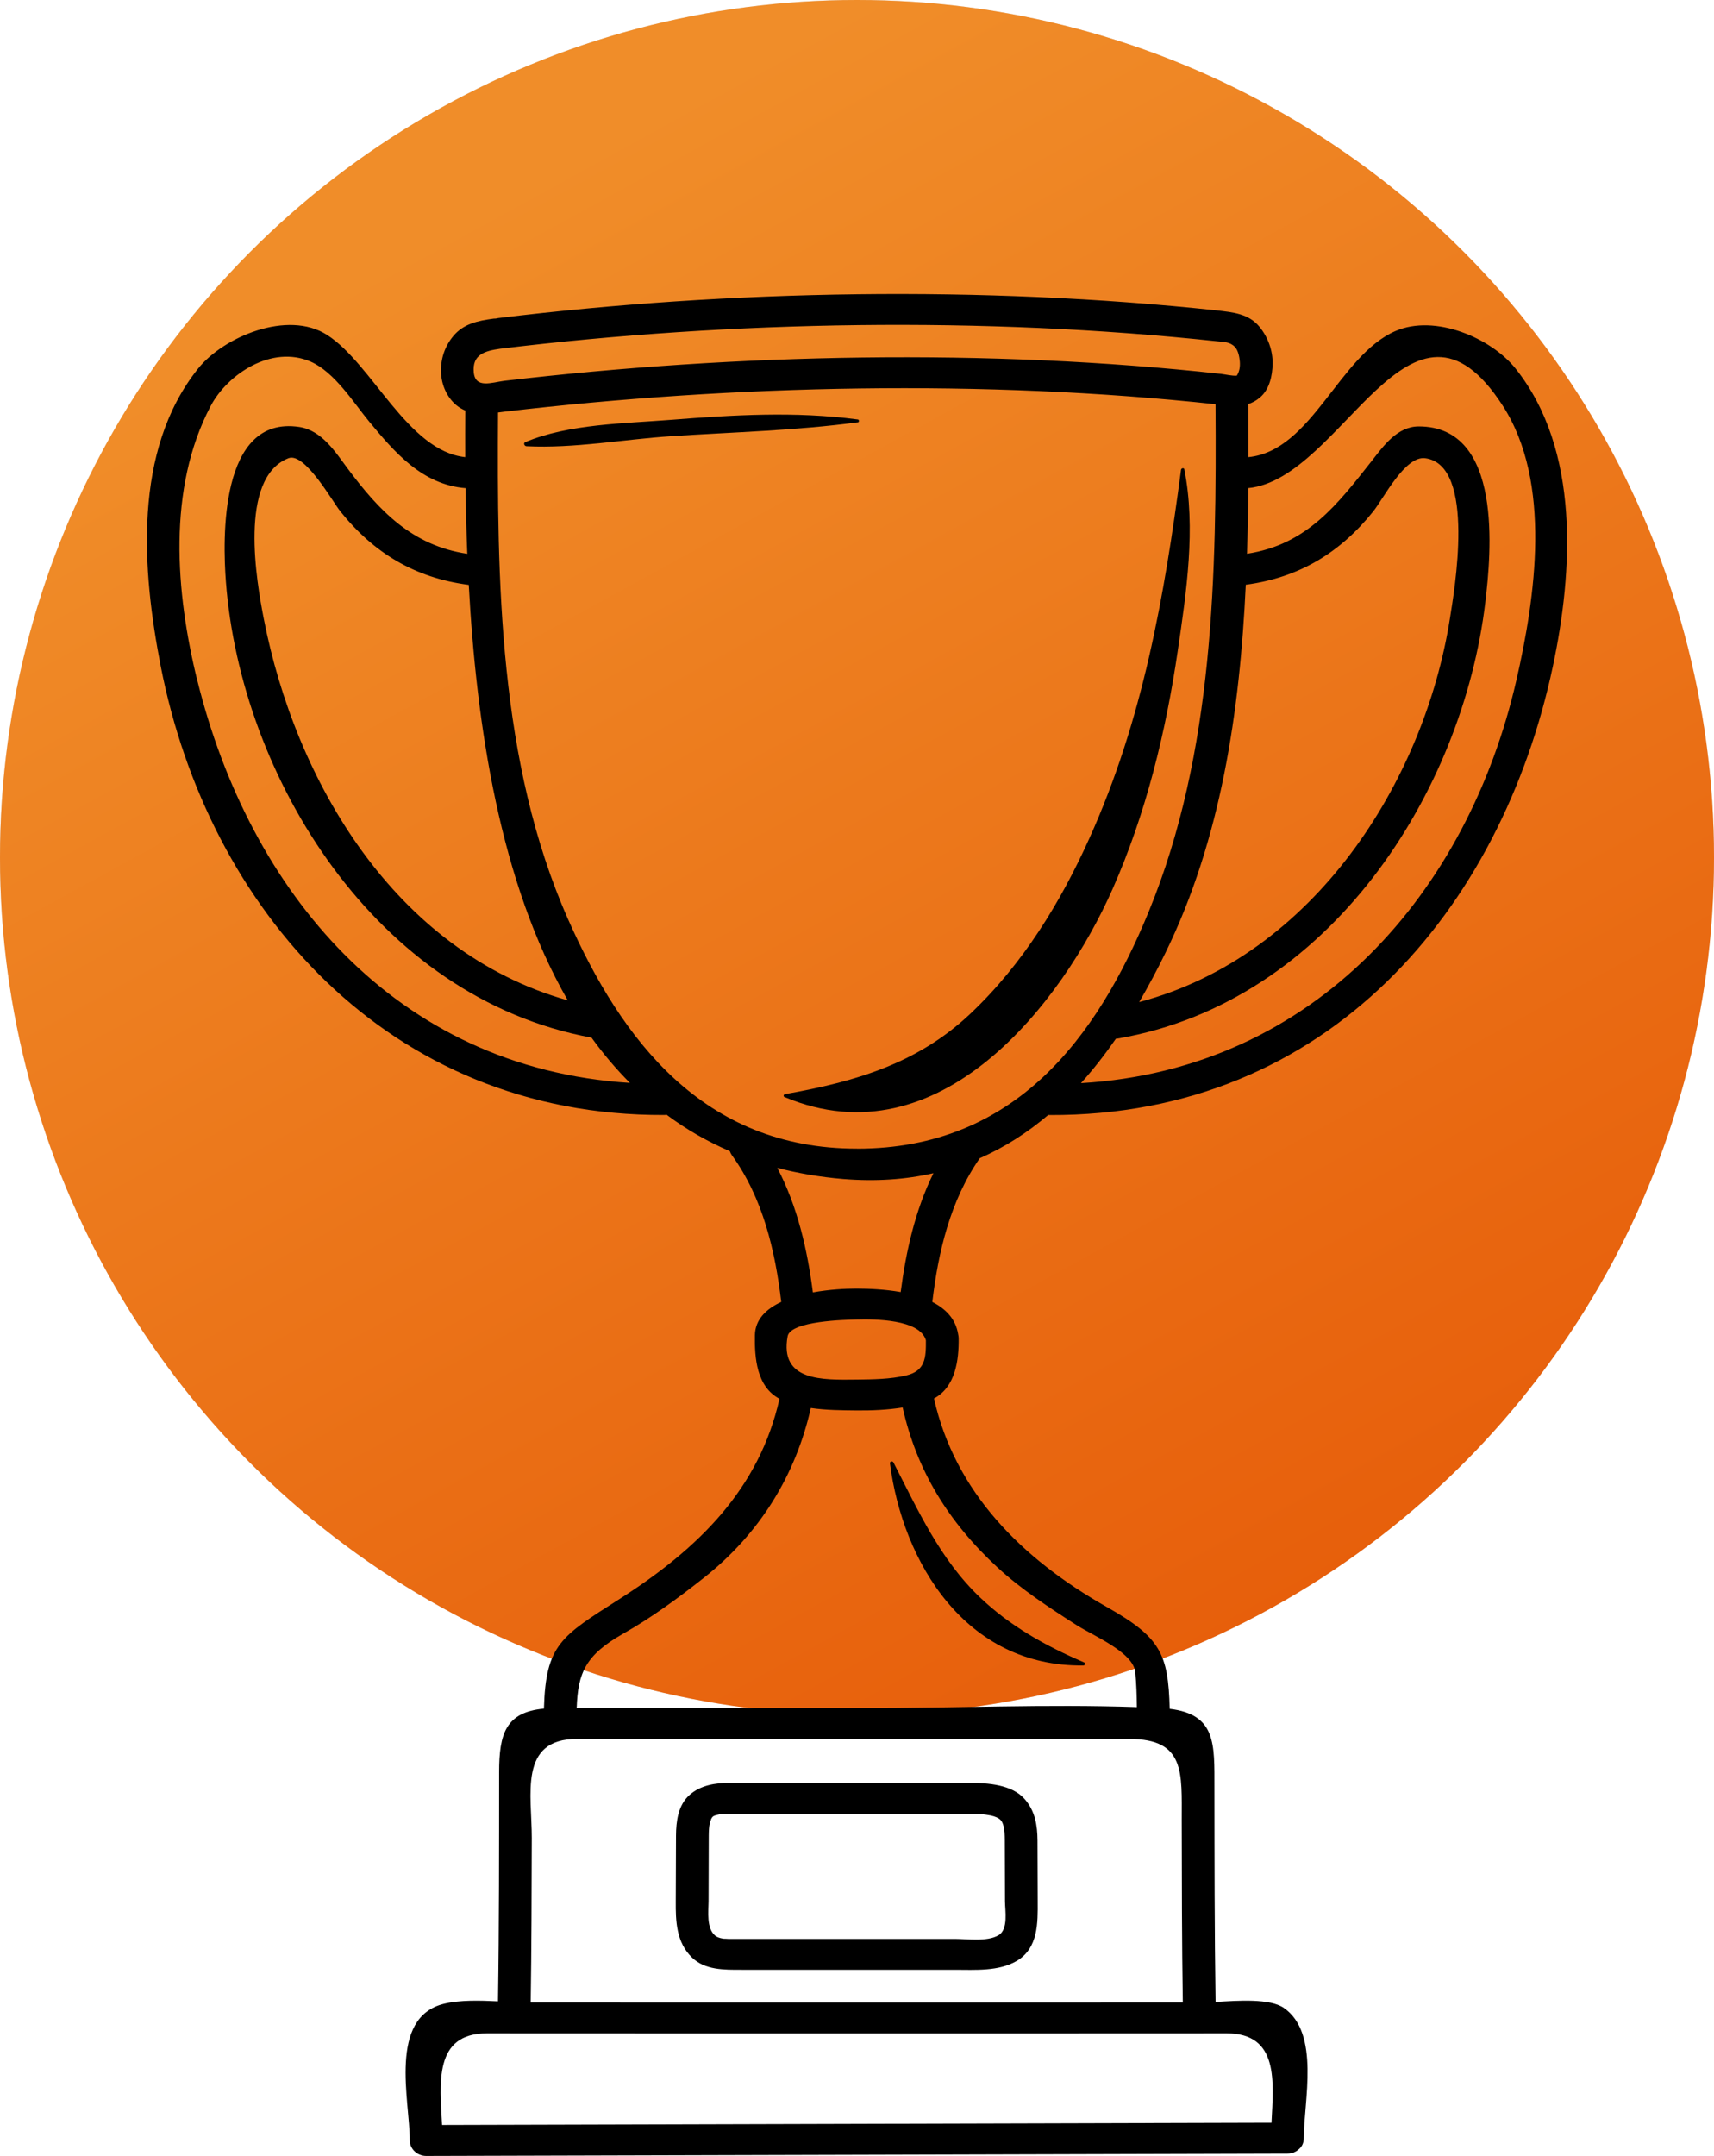 <?xml version="1.0" encoding="UTF-8"?> <svg xmlns="http://www.w3.org/2000/svg" width="35" height="44" viewBox="0 0 35 44" fill="none"><circle cx="17.5" cy="17.5" r="17.5" fill="#D9D9D9"></circle><circle cx="17.5" cy="17.5" r="17.5" fill="url(#paint0_linear_115_6068)"></circle><g clip-path="url(#clip0_115_6068)"><path d="M30.951 7.526C30.454 6.901 29.308 6.403 28.493 6.757C27.341 7.258 26.791 9.2 25.493 9.33C25.493 8.966 25.492 8.605 25.49 8.247C25.569 8.221 25.647 8.181 25.725 8.115C25.925 7.951 25.983 7.66 25.987 7.424C25.991 7.155 25.893 6.882 25.719 6.67C25.495 6.399 25.178 6.374 24.839 6.334C20.078 5.827 14.92 5.912 10.17 6.492C10.154 6.494 10.14 6.498 10.126 6.501C10.111 6.501 10.096 6.501 10.081 6.503C9.758 6.546 9.466 6.606 9.255 6.86C9.079 7.072 8.996 7.33 9.006 7.599C9.014 7.847 9.119 8.102 9.318 8.269C9.377 8.318 9.438 8.352 9.501 8.379C9.499 8.682 9.499 8.998 9.5 9.33C8.327 9.207 7.602 7.427 6.68 6.836C5.873 6.318 4.558 6.877 4.042 7.526C2.705 9.205 2.902 11.65 3.283 13.602C4.25 18.546 7.923 22.78 13.566 22.756C13.583 22.756 13.597 22.753 13.612 22.751C14.004 23.044 14.434 23.292 14.903 23.495C14.913 23.522 14.925 23.549 14.945 23.577C15.579 24.452 15.829 25.528 15.953 26.571C15.646 26.714 15.421 26.928 15.415 27.25C15.407 27.707 15.447 28.3 15.917 28.548C15.503 30.383 14.276 31.597 12.651 32.634C11.459 33.395 11.144 33.559 11.107 34.872C10.324 34.944 10.192 35.389 10.192 36.17C10.191 37.728 10.193 39.287 10.169 40.845C9.789 40.827 9.393 40.816 9.067 40.895C7.92 41.174 8.369 42.878 8.368 43.685C8.368 43.856 8.52 44.001 8.702 44.001C14.564 43.985 20.427 43.969 26.289 43.953C26.385 43.953 26.458 43.92 26.512 43.872C26.578 43.822 26.624 43.744 26.624 43.638C26.622 42.891 26.965 41.495 26.215 40.979C25.929 40.783 25.287 40.83 24.822 40.858C24.8 39.398 24.801 37.938 24.799 36.479C24.798 35.598 24.838 34.99 23.885 34.876C23.858 33.746 23.692 33.414 22.602 32.798C20.851 31.808 19.5 30.443 19.072 28.542C19.513 28.305 19.581 27.761 19.576 27.311C19.576 27.282 19.571 27.255 19.565 27.23C19.565 27.229 19.565 27.228 19.565 27.228C19.515 26.918 19.311 26.711 19.038 26.572C19.159 25.552 19.404 24.502 20.008 23.637C20.521 23.413 20.985 23.112 21.406 22.755C21.413 22.755 21.419 22.757 21.427 22.757C27.133 22.781 30.661 18.539 31.709 13.603C32.12 11.669 32.272 9.186 30.951 7.526L30.951 7.526ZM17.502 23.443C14.357 23.445 12.688 21.213 11.601 18.764C10.178 15.555 10.149 11.844 10.17 8.419C10.213 8.414 10.257 8.408 10.301 8.402C15.006 7.851 20.102 7.741 24.821 8.25C24.842 11.698 24.797 15.348 23.456 18.609C22.4 21.177 20.727 23.442 17.502 23.444V23.443ZM11.594 20.417C8.042 19.414 6.024 15.908 5.386 12.627C5.243 11.892 4.86 9.756 5.89 9.352C6.222 9.221 6.791 10.239 6.951 10.438C7.63 11.284 8.47 11.794 9.572 11.937C9.728 14.798 10.207 18.011 11.594 20.417ZM25.262 7.667C25.265 7.667 25.269 7.668 25.278 7.667C25.273 7.668 25.267 7.667 25.262 7.667ZM23.799 19.445C24.935 17.124 25.317 14.521 25.439 11.934C26.532 11.788 27.366 11.279 28.041 10.438C28.252 10.175 28.691 9.297 29.103 9.352C30.152 9.49 29.691 12.092 29.607 12.626C29.083 15.943 26.832 19.508 23.262 20.452C23.453 20.125 23.632 19.788 23.799 19.445ZM10.215 7.117C14.953 6.542 20.093 6.458 24.839 6.964C24.993 6.982 25.114 6.973 25.217 7.081C25.285 7.152 25.309 7.285 25.317 7.377C25.325 7.482 25.312 7.579 25.256 7.667C25.152 7.674 25.036 7.643 24.936 7.631C20.185 7.108 15.044 7.216 10.301 7.772C10.038 7.805 9.706 7.938 9.674 7.599C9.641 7.234 9.9 7.162 10.215 7.117ZM4.028 13.887C3.587 12.099 3.411 9.974 4.303 8.284C4.646 7.636 5.548 7.035 6.342 7.38C6.833 7.594 7.22 8.219 7.54 8.606C8.059 9.232 8.622 9.891 9.506 9.963C9.512 10.394 9.524 10.843 9.542 11.303C8.41 11.134 7.738 10.418 7.099 9.562C6.851 9.23 6.574 8.784 6.111 8.714C4.475 8.467 4.548 11.019 4.613 11.873C4.915 15.849 7.665 20.364 12.079 21.177C12.318 21.508 12.579 21.816 12.863 22.101C8.052 21.797 5.086 18.167 4.029 13.886L4.028 13.887ZM18.907 27.354C18.91 27.711 18.895 27.978 18.504 28.072C18.177 28.149 17.828 28.152 17.494 28.156C16.792 28.163 15.916 28.193 16.083 27.273C16.14 26.957 17.271 26.935 17.491 26.93C17.852 26.92 18.783 26.922 18.907 27.354V27.354ZM25.964 43.323C20.318 43.338 14.672 43.354 9.027 43.369C8.984 42.521 8.851 41.498 9.943 41.499C10.546 41.499 11.15 41.5 11.754 41.5C13.668 41.501 15.581 41.501 17.495 41.501C19.409 41.501 21.323 41.501 23.236 41.5C23.84 41.5 24.444 41.5 25.048 41.499C26.123 41.498 26.004 42.491 25.964 43.323ZM24.131 37.151C24.133 38.39 24.134 39.63 24.153 40.869C22.029 40.87 19.906 40.87 17.782 40.87C15.467 40.87 13.152 40.87 10.837 40.869C10.854 39.749 10.856 38.629 10.859 37.508C10.861 36.635 10.582 35.489 11.785 35.49C13.639 35.492 15.493 35.492 17.347 35.492C19.253 35.492 21.158 35.492 23.063 35.491C24.209 35.49 24.13 36.187 24.131 37.151ZM22.002 33.178C22.332 33.389 23.14 33.719 23.182 34.128C23.206 34.364 23.212 34.603 23.215 34.841C21.366 34.777 19.491 34.862 17.644 34.862C15.688 34.862 13.732 34.863 11.776 34.86C11.801 34.143 11.954 33.778 12.727 33.341C13.309 33.012 13.853 32.612 14.372 32.202C15.52 31.296 16.249 30.099 16.557 28.736C16.872 28.782 17.202 28.783 17.495 28.786C17.798 28.789 18.12 28.775 18.432 28.726C18.719 30.009 19.365 31.061 20.367 31.988C20.857 32.441 21.436 32.817 22.002 33.179L22.002 33.178ZM18.392 26.37C18.071 26.313 17.744 26.3 17.491 26.299C17.267 26.299 16.934 26.316 16.599 26.377C16.486 25.505 16.285 24.622 15.872 23.835C16.292 23.945 16.739 24.022 17.216 24.062C17.888 24.117 18.5 24.072 19.061 23.944C18.687 24.702 18.5 25.541 18.392 26.37H18.392ZM30.964 13.887C29.976 18.191 26.871 21.824 22.073 22.106C22.328 21.823 22.565 21.519 22.787 21.199C22.799 21.198 22.81 21.198 22.822 21.196C27.162 20.451 29.871 16.159 30.331 12.286C30.448 11.302 30.701 8.703 28.971 8.703C28.531 8.703 28.251 9.102 28.019 9.397C27.312 10.294 26.691 11.114 25.464 11.302C25.479 10.853 25.487 10.407 25.49 9.962C27.425 9.772 28.805 5.362 30.689 8.284C31.697 9.847 31.352 12.198 30.964 13.887Z" fill="black"></path><path d="M21.186 37.565C21.184 37.251 21.137 36.955 20.916 36.709C20.655 36.42 20.168 36.389 19.798 36.386C18.167 36.386 16.536 36.387 14.906 36.386C14.604 36.388 14.304 36.434 14.078 36.636C13.845 36.843 13.806 37.178 13.804 37.462C13.803 37.909 13.802 38.358 13.799 38.805C13.796 39.213 13.81 39.64 14.129 39.95C14.398 40.21 14.787 40.201 15.142 40.201H19.494C19.912 40.201 20.392 40.237 20.762 40.02C21.204 39.76 21.192 39.237 21.19 38.805C21.188 38.392 21.187 37.979 21.186 37.565H21.186ZM20.388 39.497C20.157 39.633 19.751 39.571 19.495 39.571H14.872C14.861 39.571 14.778 39.565 14.773 39.567C14.688 39.554 14.634 39.53 14.603 39.504C14.423 39.353 14.467 39.012 14.469 38.805C14.471 38.358 14.473 37.909 14.473 37.462C14.474 37.356 14.478 37.281 14.495 37.206C14.498 37.196 14.522 37.131 14.522 37.124C14.527 37.115 14.533 37.105 14.539 37.096C14.54 37.093 14.54 37.093 14.541 37.091C14.545 37.088 14.547 37.086 14.552 37.081C14.558 37.075 14.558 37.074 14.559 37.072C14.564 37.07 14.572 37.067 14.589 37.057C14.594 37.055 14.593 37.055 14.596 37.054C14.611 37.049 14.626 37.044 14.642 37.041C14.738 37.015 14.776 37.018 14.907 37.017C16.538 37.018 18.168 37.017 19.799 37.017C19.944 37.018 20.086 37.023 20.227 37.052C20.322 37.072 20.385 37.102 20.42 37.133C20.455 37.163 20.473 37.202 20.492 37.267C20.516 37.351 20.517 37.451 20.518 37.565C20.519 37.979 20.52 38.392 20.522 38.805C20.523 38.994 20.594 39.376 20.389 39.497H20.388Z" fill="black"></path><path d="M24.185 9.58C24.177 9.54 24.121 9.555 24.117 9.588C23.774 12.179 23.34 14.68 22.247 17.105C21.659 18.412 20.885 19.679 19.815 20.689C18.744 21.701 17.474 22.075 16.026 22.331C16.022 22.331 16.02 22.334 16.017 22.336C16.015 22.336 16.015 22.337 16.014 22.338C16.009 22.341 16.006 22.346 16.004 22.352C16.003 22.354 16.003 22.356 16.002 22.358C16.002 22.36 16.002 22.362 16.002 22.364C16.002 22.37 16.003 22.375 16.008 22.38C16.008 22.381 16.009 22.381 16.009 22.381C16.012 22.384 16.014 22.388 16.017 22.39C16.02 22.391 16.023 22.392 16.026 22.392H16.026C19.184 23.714 21.686 20.481 22.72 18.142C23.403 16.598 23.807 14.936 24.05 13.282C24.226 12.09 24.423 10.776 24.184 9.579L24.185 9.58Z" fill="black"></path><path d="M18.242 29.844C18.235 29.828 18.216 29.825 18.2 29.828C18.184 29.832 18.17 29.844 18.172 29.862C18.433 31.884 19.715 34.021 22.123 33.991C22.139 33.991 22.151 33.979 22.156 33.965C22.161 33.952 22.157 33.937 22.14 33.93C21.347 33.59 20.623 33.186 20.007 32.597C19.188 31.814 18.743 30.815 18.242 29.843V29.844Z" fill="black"></path><path d="M17.508 8.621C17.511 8.621 17.513 8.621 17.516 8.62C17.533 8.618 17.539 8.606 17.538 8.594C17.538 8.592 17.539 8.592 17.539 8.59C17.539 8.589 17.539 8.588 17.538 8.587C17.538 8.575 17.533 8.563 17.516 8.561C17.513 8.56 17.511 8.56 17.508 8.56H17.507C16.237 8.392 14.967 8.469 13.694 8.569C12.745 8.644 11.61 8.652 10.727 9.023C10.704 9.033 10.699 9.054 10.706 9.072C10.712 9.09 10.73 9.107 10.752 9.107C11.723 9.155 12.73 8.967 13.699 8.903C14.971 8.819 16.244 8.789 17.507 8.62H17.508L17.508 8.621Z" fill="black"></path></g><defs><linearGradient id="paint0_linear_115_6068" x1="17.5" y1="0" x2="33.363" y2="28.933" gradientUnits="userSpaceOnUse"><stop stop-color="#F08D29"></stop><stop offset="1" stop-color="#E75F0B"></stop></linearGradient><clipPath id="clip0_115_6068"><rect width="29" height="38" fill="white" transform="translate(3 6)"></rect></clipPath></defs></svg> 